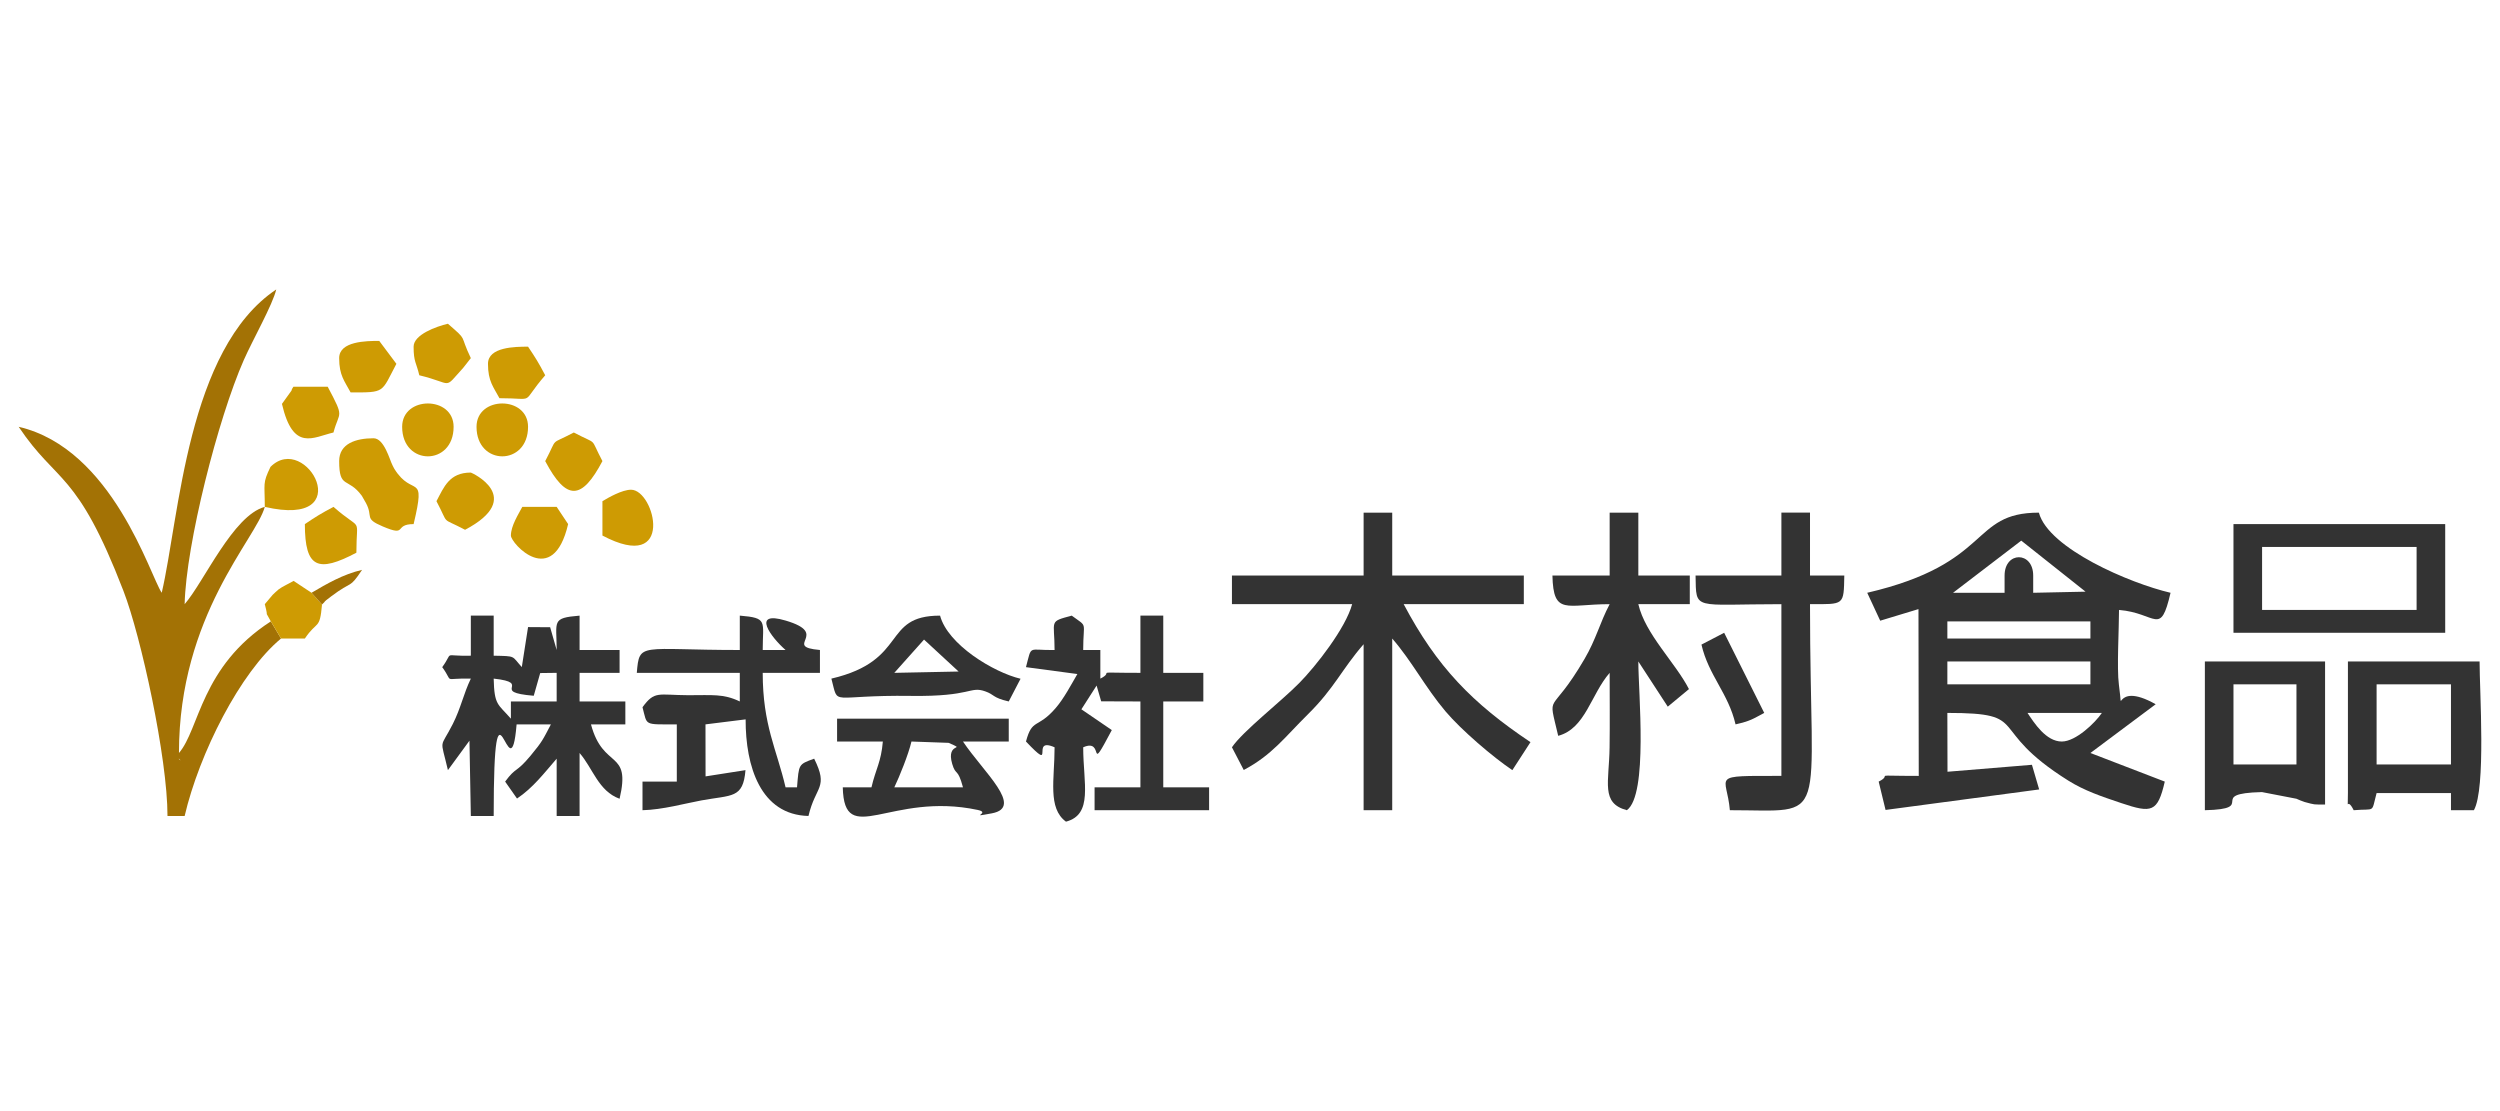 <?xml version="1.0" encoding="UTF-8"?> <svg xmlns="http://www.w3.org/2000/svg" xmlns:xlink="http://www.w3.org/1999/xlink" xmlns:xodm="http://www.corel.com/coreldraw/odm/2003" xml:space="preserve" width="360px" height="160px" version="1.1" style="shape-rendering:geometricPrecision; text-rendering:geometricPrecision; image-rendering:optimizeQuality; fill-rule:evenodd; clip-rule:evenodd" viewBox="0 0 360 160"> <defs> <style type="text/css"> .fil0 {fill:#333333} .fil1 {fill:#A37205} .fil2 {fill:#CE9B03} </style> </defs> <g id="圖層_x0020_1">  <g id="_2807373076160"> <path class="fil0" d="M291.96 102.66l10.71 0c-0.93,1.39 -3.74,4.12 -5.77,4.12 -2.28,0 -3.98,-2.68 -4.94,-4.12zm-11.54 -7.41l20.6 0 0 3.29 -20.6 0 0 -3.29zm0 -5.77l20.6 0 0 2.47 -20.6 0 0 -2.47zm8.24 -6.6l0 2.48 -7.42 0 9.82 -7.51 9.26 7.35 -7.54 0.16 0 -2.48c0,-3.52 -4.12,-3.52 -4.12,0zm-19.78 2.48l1.87 4.02 5.51 -1.67 0.04 24.02c-7.43,0 -3.47,-0.32 -5.77,0.82l0.99 4.08 22.12 -2.95 -1.04 -3.55 -12.16 1 -0.02 -8.47c12.37,0 5.27,2.14 17.44,9.76 2.29,1.43 4.67,2.24 7.62,3.23 4.38,1.47 5.22,1.33 6.25,-3.1l-10.71 -4.12 9.4 -7.02c-6.42,-3.62 -4.55,2.6 -5.3,-2.83 -0.31,-2.32 0.02,-8.07 0.02,-10.75 5.44,0.45 5.93,3.91 7.42,-2.47 -5.84,-1.36 -17.58,-6.37 -18.96,-11.54 -9.99,0 -6.56,7.31 -24.72,11.54z"></path> <path class="fil0" d="M196.36 82.88l-18.96 0 0 4.12 17.31 0c-0.92,3.43 -5.2,8.91 -7.61,11.35 -2.62,2.67 -8.15,6.95 -9.7,9.26l1.7 3.27c4.09,-2.17 5.9,-4.72 9.23,-8.01 3.85,-3.8 4.87,-6.47 8.03,-10.1l0 23.9 4.12 0 0 -24.72c2.84,3.27 4.72,6.98 7.66,10.47 2.28,2.7 6.86,6.62 9.64,8.48l2.61 -4.03c-8.39,-5.61 -13.49,-10.85 -18.26,-19.87l17.3 0 0 -4.12 -18.95 0 0 -9.06 -4.12 0 0 9.06z"></path> <path class="fil1" d="M25.77 109.25l0.24 0.25c-0.01,-0.02 -0.32,-0.16 -0.24,-0.25zm14.7 -17.3l-1.47 -2.47c-10.1,6.51 -10.26,15.53 -13.23,18.95 0,-19.85 11.13,-30.84 12.36,-35.44 -4.57,1.22 -8.76,10.82 -11.54,14.01 0.19,-8.59 4.81,-26.76 8.52,-35.16 1.29,-2.92 4.15,-7.95 4.67,-10.16 -12.84,8.6 -13.95,32.78 -16.49,43.68 -1.66,-2.41 -7.05,-20.75 -20.6,-23.9 5.56,8.3 8.34,6.13 15.09,23.64 2.51,6.49 6.34,24 6.34,32.4l2.47 0c2.1,-9 8.01,-20.72 13.88,-25.55z"></path> <path class="fil0" d="M74.39 104.31l-0.82 -0.82 0.82 0.82zm-0.82 -0.82c-1.87,-2.15 -2.39,-1.89 -2.48,-5.77 5.75,0.63 -0.71,1.93 5.77,2.47l0.93 -3.27 2.37 -0.03 0 4.12 -6.59 0 0 2.48zm0.82 0.82l4.94 0c-1.15,2.19 -1.21,2.44 -2.92,4.5 -2.15,2.59 -2.07,1.56 -3.67,3.74l1.71 2.44c2.31,-1.55 3.88,-3.63 5.71,-5.74l0 8.25 3.3 0 0 -9.07c1.92,2.21 2.71,5.49 5.76,6.59 1.68,-7.18 -2.35,-4.09 -4.12,-10.71l4.95 0 0 -3.3 -6.59 0 0 -4.12 5.76 0 0 -3.29 -5.76 0 0 -4.95c-4.1,0.34 -3.3,0.77 -3.3,4.95l-0.94 -3.28 -3.18 -0.02 -0.9 5.76c-1.5,-1.65 -0.77,-1.57 -4.05,-1.64l0 -5.77 -3.29 0 0 5.77c-4.24,0.1 -2.37,-0.74 -4.12,1.65 1.75,2.39 -0.12,1.55 4.12,1.65 -1.05,2.18 -1.42,4.19 -2.59,6.52 -1.91,3.76 -1.83,1.84 -0.71,6.66l3.1 -4.24 0.2 10.84 3.29 0c0,-23.71 2.37,-2.04 3.3,-13.19z"></path> <path class="fil0" d="M106.53 93.6c-14.39,0 -14.46,-1.22 -14.83,3.29l14.83 0 0 4.12c-2.38,-1.14 -3.96,-0.89 -7.44,-0.9 -4.32,-0.02 -4.81,-0.68 -6.57,1.73 0.72,2.69 0.09,2.47 4.94,2.47l0 8.24 -4.94 0 0 4.12c2.87,-0.06 6.24,-1 8.48,-1.41 4.42,-0.81 6.01,-0.24 6.35,-4.36l-5.75 0.9 -0.01 -7.49 5.78 -0.72c-0.02,6.77 2.15,13.75 9.05,13.91 1.02,-4.37 2.93,-3.99 0.82,-8.25 -2.3,0.84 -2.19,0.76 -2.47,4.13l-1.65 0c-1.27,-5.47 -3.29,-8.94 -3.29,-16.49l8.24 0 0 -3.29c-5.51,-0.48 1.63,-2.3 -4.95,-4.24 -5.01,-1.49 -2.1,2.41 0,4.24l-3.29 0c0,-4.18 0.79,-4.61 -3.3,-4.95l0 4.95z"></path> <path class="fil0" d="M151.86 93.6c-3.9,0.08 -3.24,-0.84 -4.12,2.47l7.4 0.99c-0.83,1.42 -1.93,3.53 -3.14,4.92 -2.61,3.02 -3.36,1.4 -4.26,4.8 4.44,4.68 0.5,-0.77 4.12,0.83 0,4.61 -1.03,8.75 1.64,10.71 3.95,-1.05 2.48,-5.54 2.48,-10.71 3.23,-1.43 0.5,4.36 4.12,-2.48l-4.38 -2.99 2.19 -3.42 0.66 2.27 5.65 0.02 0 12.37 -6.6 0 0 3.29 16.49 0 0 -3.29 -6.6 0 0 -12.37 5.77 0 0 -4.12 -5.77 0 0 -8.24 -3.29 0 0 8.24c-7.43,0 -3.47,-0.31 -5.77,0.83l0 -4.12 -2.47 0c0,-4.28 0.73,-3.2 -1.65,-4.95 -3.38,0.91 -2.47,0.62 -2.47,4.95z"></path> <path class="fil0" d="M231.79 82.88l-8.24 0c0.13,5.82 2.01,4.12 8.24,4.12 -1.43,2.72 -1.94,5.03 -3.63,7.91 -4.99,8.55 -5.33,4.39 -3.78,11.05 3.93,-1.05 4.7,-5.95 7.41,-9.07 0,3.57 0.04,7.16 -0.01,10.73 -0.06,5.02 -1.31,8.04 2.49,9.05 3.08,-2.26 1.65,-16.95 1.65,-21.42l4.24 6.51 3.05 -2.53c-1.98,-3.84 -6.29,-7.91 -7.29,-12.23l7.41 0 0 -4.12 -7.41 0 0 -9.06 -4.13 0 0 9.06z"></path> <path class="fil0" d="M256.52 82.88l-12.36 0c0.11,5.13 -0.47,4.12 12.36,4.12l0 24.73c-10.52,0 -7.85,-0.2 -7.42,4.94 14.56,0 11.54,2.64 11.54,-29.67 4.96,0 4.85,0.23 4.94,-4.12l-4.94 0 0 -9.06 -4.12 0 0 9.06z"></path> <path class="fil0" d="M325.74 78.76l22.25 0 0 9.07 -22.25 0 0 -9.07zm-4.12 12.36l30.49 0 0 -15.65 -30.49 0 0 15.65z"></path> <path class="fil0" d="M342.23 98.54l10.71 0 0 11.54 -10.71 0 0 -11.54zm-4.13 15.66c0,3.15 -0.25,0.3 0.83,2.47 3.22,-0.27 2.5,0.5 3.3,-2.47l10.71 0 0 2.47 3.3 0c1.75,-3.12 0.82,-17.03 0.82,-21.42l-18.96 0 0 18.95z"></path> <path class="fil0" d="M321.62 98.54l9.07 0 0 11.54 -9.07 0 0 -11.54zm-4.12 18.13c7.79,-0.17 0,-2.41 8.22,-2.61l4.97 0.96c0.19,0.07 0.38,0.18 0.58,0.25 0.2,0.06 0.4,0.16 0.6,0.22 1.55,0.41 1.19,0.36 2.94,0.36l0 -20.6 -17.31 0 0 21.42z"></path> <path class="fil0" d="M138.67 113.38l-9.89 0c0.75,-1.56 2.06,-4.81 2.47,-6.6l5.35 0.19c2.77,1.22 -0.45,-0.26 0.52,3.04 0.53,1.79 0.78,0.48 1.55,3.37zm-18.13 -6.6l6.59 0c-0.25,2.98 -1.02,3.93 -1.64,6.6l-4.13 0c0.2,8.86 6.85,0.58 19.43,3.25 2.03,0.43 -1.58,1.16 2.04,0.49 4.67,-0.87 -1.21,-5.93 -4.16,-10.34l6.59 0 0 -3.29 -24.72 0 0 3.29z"></path> <path class="fil0" d="M133.06 92.1l4.98 4.6 -9.26 0.19 4.28 -4.79zm-13.34 5.62c1.1,4.13 -0.44,2.32 11.5,2.49 8.76,0.12 8.4,-1.44 10.64,-0.66 1.39,0.48 1.01,0.91 3.4,1.46l1.7 -3.27c-3.9,-0.93 -10.48,-4.92 -11.59,-9.09 -8.47,0 -4.48,6.46 -15.65,9.07z"></path> <path class="fil2" d="M48.84 66.4c0,4.08 1.25,2.26 3.26,4.99l0.6 1.05c1.09,2.03 -0.35,2.2 2.42,3.37 3.65,1.55 1.5,-0.34 4.44,-0.34 1.84,-7.71 -0.11,-3.68 -2.77,-7.95 -0.1,-0.15 -0.19,-0.38 -0.28,-0.54 -0.39,-0.73 -1.18,-3.87 -2.72,-3.87 -2.53,0 -4.95,0.76 -4.95,3.29z"></path> <path class="fil0" d="M245.01 92.82c1.02,4.45 3.87,7 4.91,11.49 2.17,-0.5 2.43,-0.75 4.13,-1.65l-5.77 -11.54 -3.27 1.7z"></path> <path class="fil2" d="M59.56 49.92c0,2.23 0.39,2.27 0.82,4.12 5.04,1.21 3.37,2.16 6.33,-1.08l0.73 -0.93c0.07,-0.09 0.23,-0.31 0.36,-0.46 -1.74,-3.62 -0.32,-2.35 -3.3,-4.95 -1.68,0.39 -4.94,1.57 -4.94,3.3z"></path> <path class="fil2" d="M40.6 58.16c1.61,6.92 4.46,4.81 7.42,4.12 0.85,-3.2 1.65,-1.91 -0.83,-6.59l-4.94 0c-0.09,0.18 -0.22,0.27 -0.27,0.55l-1.38 1.92z"></path> <path class="fil2" d="M86.75 72.17l0 4.95c10.55,5.58 7.55,-6.6 4.12,-6.6 -1.28,0 -3.24,1.12 -4.12,1.65z"></path> <path class="fil2" d="M39 89.48l1.47 2.47 3.43 0c1.78,-2.66 2.15,-1.17 2.47,-4.9l-1.51 -1.69 -2.58 -1.71c-0.48,0.29 -1.64,0.82 -2.16,1.22 -0.18,0.14 -0.7,0.63 -0.86,0.79l-1.13 1.34c0.66,2.49 -0.17,0.52 0.87,2.48z"></path> <path class="fil2" d="M70.27 52.39c0,2.52 0.79,3.33 1.65,4.95 5.49,0 2.86,0.99 6.59,-3.3 -0.97,-1.84 -1.37,-2.48 -2.47,-4.12 -1.87,0 -5.77,0.04 -5.77,2.47z"></path> <path class="fil2" d="M48.84 51.57c0,2.51 0.79,3.32 1.65,4.94 5.03,0 4.37,0.08 6.59,-4.12l-2.47 -3.3c-1.87,0 -5.77,0.04 -5.77,2.48z"></path> <path class="fil2" d="M73.57 77.12c0,1.13 6.04,7.77 8.24,-1.65l-1.65 -2.48 -4.95 0c-0.55,1.05 -1.64,2.73 -1.64,4.13z"></path> <path class="fil2" d="M62.85 72.17c1.93,3.65 0.47,2.19 4.12,4.12 8.8,-4.65 0.92,-8.24 0.83,-8.24 -3.1,0 -3.86,2.07 -4.95,4.12z"></path> <path class="fil2" d="M43.9 75.47c0,6.39 1.92,7.02 7.42,4.12 0,-5.49 0.99,-2.86 -3.3,-6.6 -1.84,0.98 -2.48,1.38 -4.12,2.48z"></path> <path class="fil2" d="M38.13 72.99c13.65,3.18 5.96,-10.9 0.82,-5.76 -1.17,2.43 -0.82,2.3 -0.82,5.76z"></path> <path class="fil2" d="M78.51 66.4c3.06,5.78 5.26,5.64 8.24,0 -1.93,-3.65 -0.47,-2.19 -4.12,-4.12 -3.65,1.93 -2.19,0.47 -4.12,4.12z"></path> <path class="fil2" d="M57.91 61.46c0,5.67 7.41,5.67 7.41,0 0,-4.48 -7.41,-4.48 -7.41,0z"></path> <path class="fil2" d="M68.62 61.46c0,5.67 7.42,5.67 7.42,0 0,-4.48 -7.42,-4.48 -7.42,0z"></path> <path class="fil1" d="M44.86 85.36l1.51 1.69c0.77,-0.7 -0.12,-0.09 1.33,-1.18 3.15,-2.38 2.53,-0.96 4.44,-3.81 -2.75,0.64 -5.1,2.02 -7.28,3.3z"></path> </g> </g> </svg> 